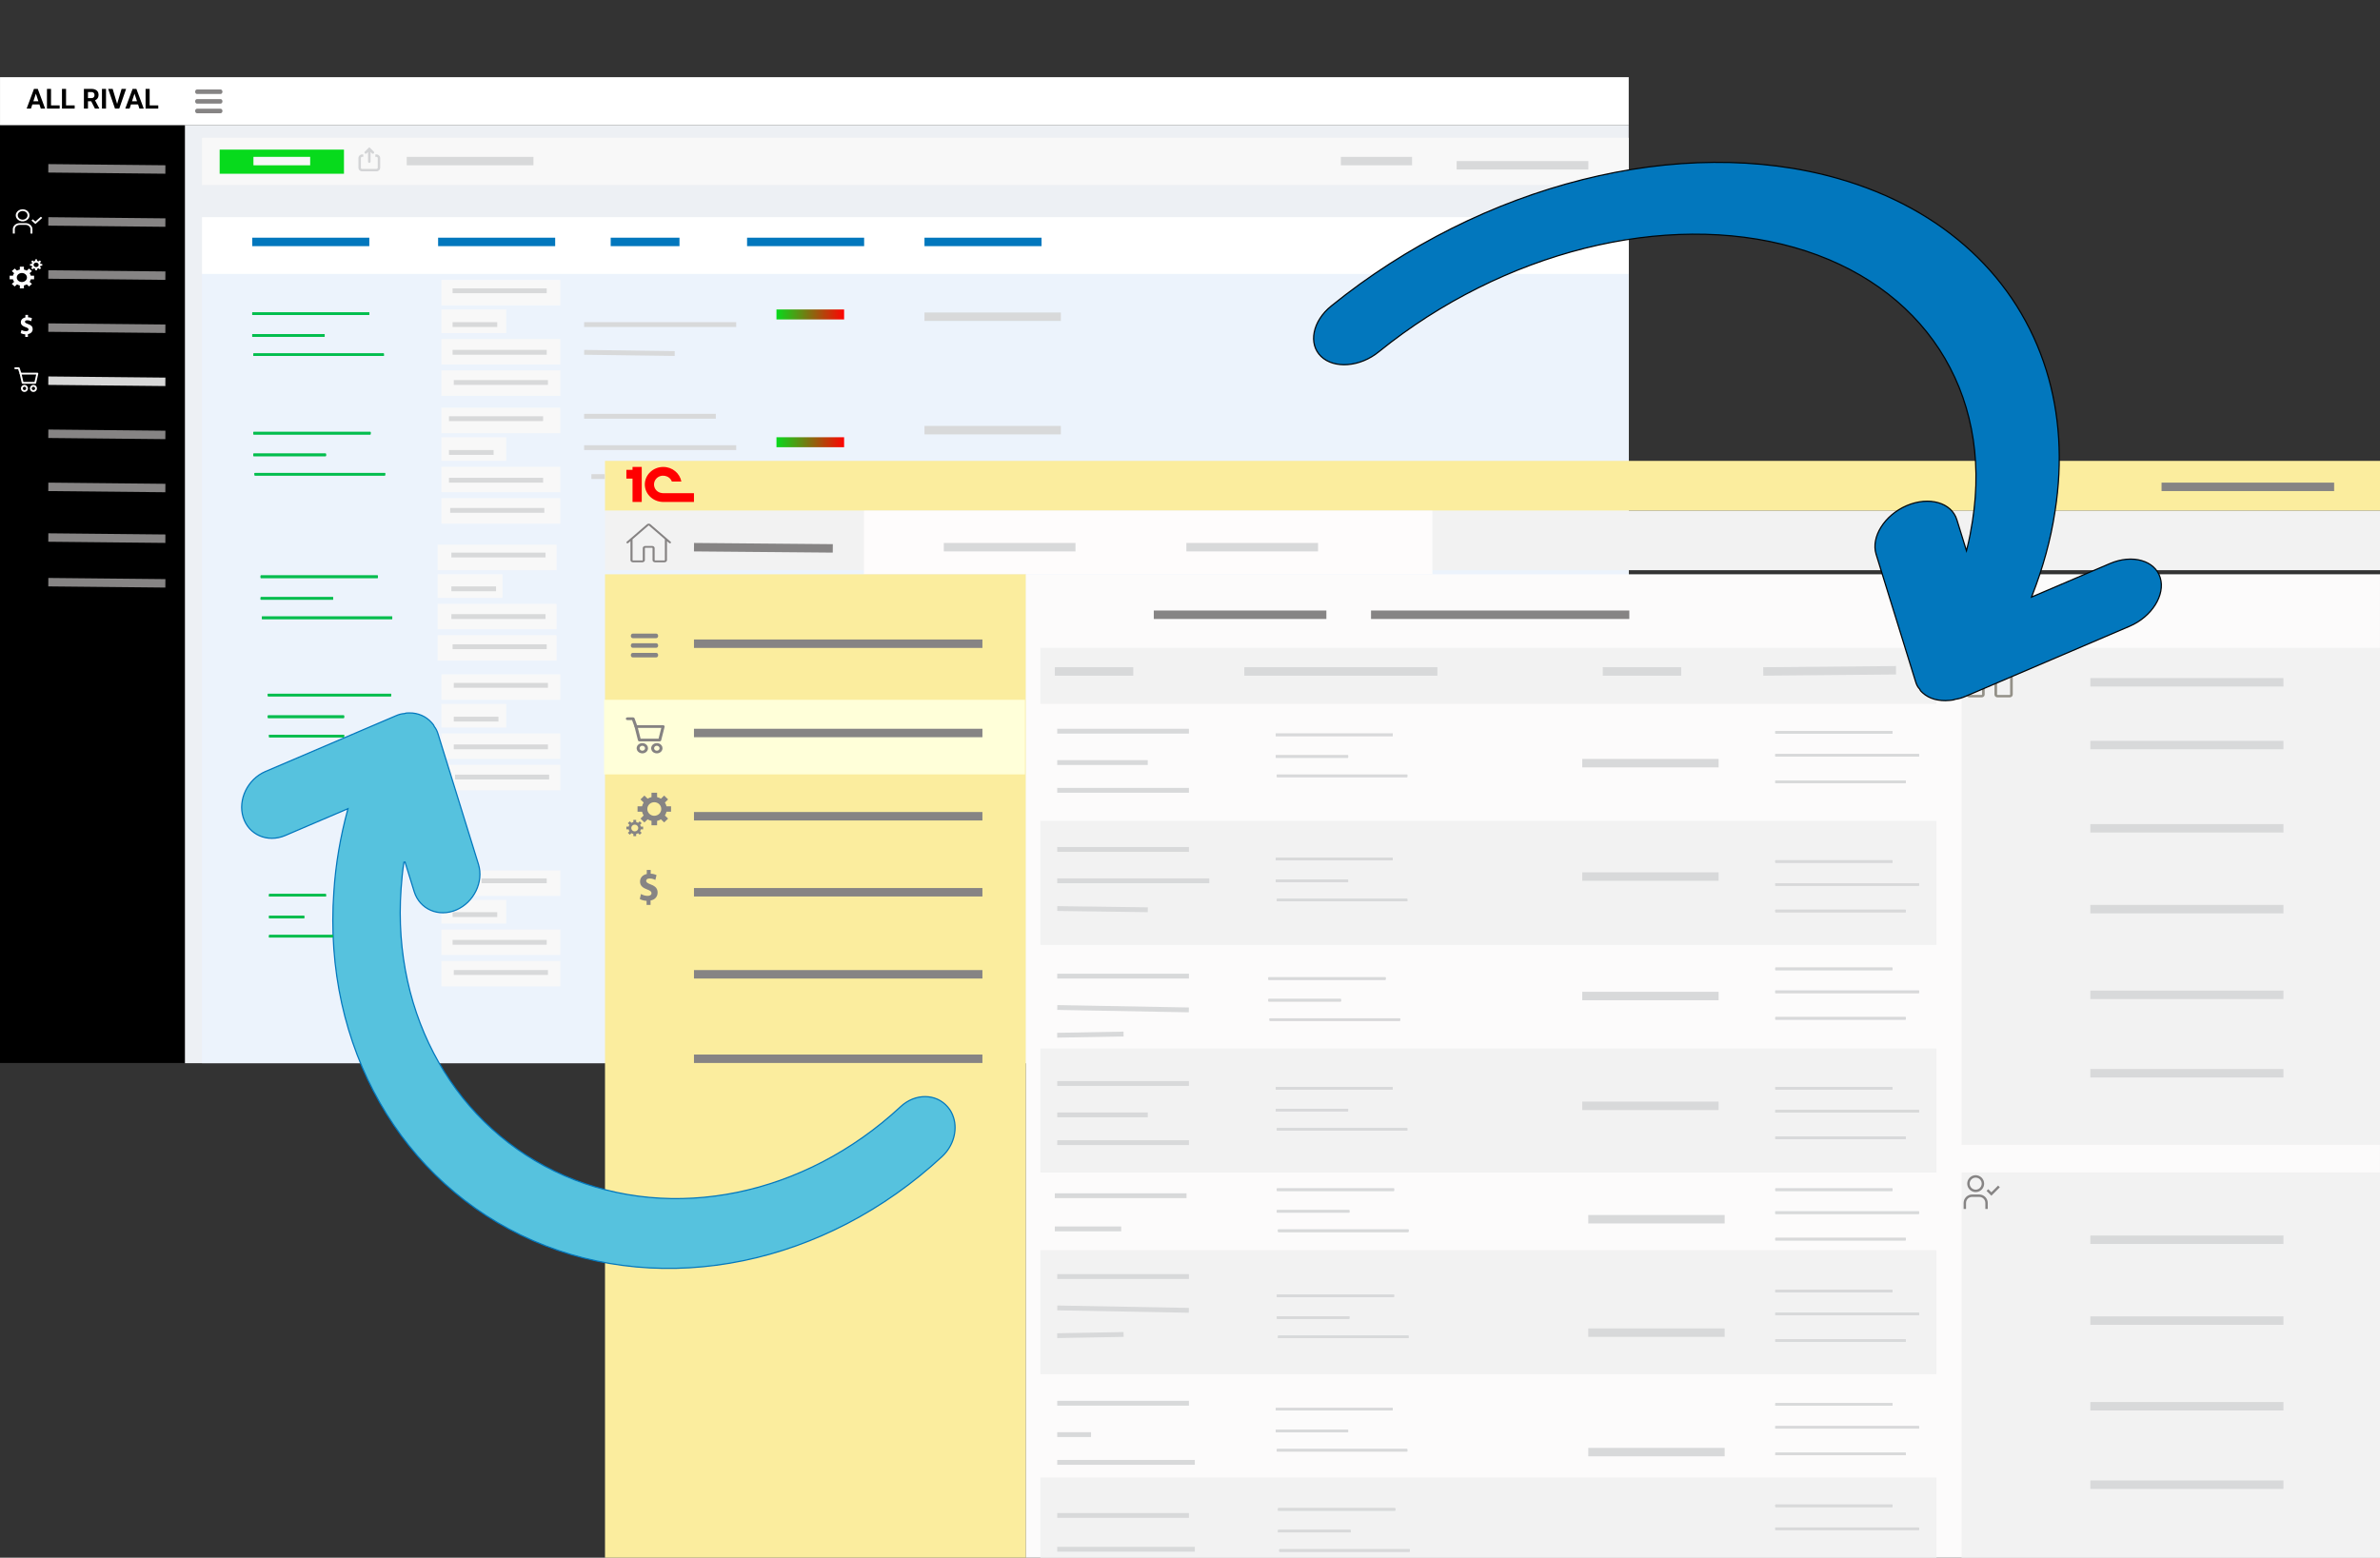 <svg width="1972" height="1291" viewBox="0 0 1972 1291" fill="none" xmlns="http://www.w3.org/2000/svg">
<rect x="0" y="0" width="1972" height="1291" fill="#333333" stroke="none"/>
<rect x="153.29" y="103.758" width="1196.22" height="777.416" fill="#EDF0F4"/>
<rect x="167.368" y="114.165" width="1182.14" height="39.177" fill="#F8F8F8"/>
<rect x="0.018" y="63.968" width="1349.5" height="39.789" fill="white"/>
<rect x="167.368" y="179.97" width="1182.14" height="47.135" fill="white"/>
<rect x="167.368" y="227.104" width="1182.14" height="654.07" fill="#ECF3FC"/>
<rect x="365.741" y="232.001" width="98.534" height="21.119" fill="#F8F8F8"/>
<rect x="365.741" y="306.988" width="98.534" height="21.119" fill="#F8F8F8"/>
<rect x="365.741" y="280.973" width="98.534" height="21.119" fill="#F8F8F8"/>
<rect x="365.741" y="256.487" width="53.698" height="19.588" fill="#F8F8F8"/>
<rect x="362.612" y="451.453" width="98.534" height="21.119" fill="#F8F8F8"/>
<rect x="362.612" y="526.44" width="98.534" height="21.119" fill="#F8F8F8"/>
<rect x="362.612" y="500.424" width="98.534" height="21.119" fill="#F8F8F8"/>
<rect x="362.612" y="475.938" width="53.698" height="19.588" fill="#F8F8F8"/>
<rect x="365.741" y="558.883" width="98.534" height="21.119" fill="#F8F8F8"/>
<rect x="365.741" y="633.871" width="98.534" height="21.119" fill="#F8F8F8"/>
<rect x="365.741" y="607.854" width="98.534" height="21.119" fill="#F8F8F8"/>
<rect x="365.741" y="583.369" width="53.698" height="19.588" fill="#F8F8F8"/>
<rect x="365.741" y="721.406" width="98.534" height="21.119" fill="#F8F8F8"/>
<rect x="365.741" y="796.393" width="98.534" height="21.119" fill="#F8F8F8"/>
<rect x="365.741" y="770.377" width="98.534" height="21.119" fill="#F8F8F8"/>
<rect x="365.741" y="745.892" width="53.698" height="19.588" fill="#F8F8F8"/>
<rect x="365.741" y="337.901" width="98.534" height="21.119" fill="#F8F8F8"/>
<rect x="365.741" y="412.888" width="98.534" height="21.119" fill="#F8F8F8"/>
<rect x="365.741" y="386.872" width="98.534" height="21.119" fill="#F8F8F8"/>
<rect x="365.741" y="362.387" width="53.698" height="19.588" fill="#F8F8F8"/>
<rect x="643.355" y="256.487" width="56.044" height="8.264" fill="url(#paint0_linear_604_548)"/>
<rect x="643.359" y="362.386" width="56.044" height="8.264" fill="url(#paint1_linear_604_548)"/>
<rect x="501.293" y="381.973" width="1470.71" height="41.319" fill="#FBED9E"/>
<rect x="501.293" y="423.292" width="1470.71" height="49.277" fill="#F2F2F2"/>
<rect x="715.825" y="423.292" width="471.033" height="52.644" fill="#FEFCFC"/>
<rect x="501.293" y="475.937" width="348.778" height="815.063" fill="#FBED9E"/>
<rect x="500.509" y="580" width="348.778" height="61.826" fill="#FFFFD9"/>
<rect x="850.067" y="475.937" width="1121.93" height="815.063" fill="#FCFBFB"/>
<rect x="862.062" y="536.845" width="742.392" height="46.523" fill="#F2F2F2"/>
<rect x="1625.31" y="536.845" width="346.693" height="411.969" fill="#F2F2F2"/>
<rect x="1625.31" y="971.77" width="346.693" height="319.23" fill="#F2F2F2"/>
<rect x="862.062" y="868.93" width="742.392" height="102.839" fill="#F2F2F2"/>
<rect x="862.062" y="1224.58" width="742.392" height="66.417" fill="#F2F2F2"/>
<rect x="862.062" y="1036.04" width="742.392" height="102.839" fill="#F2F2F2"/>
<rect x="862.062" y="680.391" width="742.392" height="102.839" fill="#F2F2F2"/>
<rect y="104" width="153" height="777" fill="black"/>
<path d="M1671.68 555.23L1667.4 551.313L1650.34 535.688C1650.1 535.47 1649.81 535.297 1649.5 535.179C1649.19 535.06 1648.86 535 1648.52 535C1648.18 535 1647.85 535.06 1647.53 535.179C1647.22 535.297 1646.94 535.47 1646.7 535.688L1629.62 551.303L1625.32 555.23C1625.13 555.421 1625.02 555.674 1625.03 555.935C1625.03 556.196 1625.15 556.445 1625.35 556.63C1625.55 556.814 1625.82 556.92 1626.11 556.925C1626.39 556.929 1626.67 556.832 1626.88 556.654L1629.29 554.447V575.648C1629.29 576.272 1629.56 576.87 1630.05 577.311C1630.53 577.752 1631.18 578 1631.86 578H1641.89C1642.57 578 1643.23 577.752 1643.71 577.311C1644.19 576.87 1644.46 576.272 1644.46 575.648V562.211C1644.46 562.122 1644.5 562.036 1644.57 561.973C1644.64 561.91 1644.73 561.875 1644.83 561.875H1652.17C1652.27 561.875 1652.36 561.91 1652.43 561.973C1652.5 562.036 1652.54 562.122 1652.54 562.211V575.648C1652.54 576.272 1652.81 576.87 1653.29 577.311C1653.77 577.752 1654.43 578 1655.11 578H1665.15C1665.49 578 1665.82 577.939 1666.13 577.821C1666.44 577.703 1666.73 577.529 1666.97 577.311C1667.2 577.093 1667.39 576.833 1667.52 576.548C1667.65 576.263 1667.72 575.957 1667.72 575.648V554.457L1670.12 556.654C1670.33 556.832 1670.6 556.929 1670.89 556.925C1671.18 556.92 1671.45 556.814 1671.65 556.63C1671.85 556.445 1671.97 556.196 1671.97 555.935C1671.98 555.674 1671.87 555.421 1671.68 555.23ZM1665.52 575.648C1665.52 575.737 1665.48 575.823 1665.41 575.886C1665.34 575.949 1665.25 575.984 1665.15 575.984H1655.11C1655.01 575.984 1654.92 575.949 1654.85 575.886C1654.78 575.823 1654.74 575.737 1654.74 575.648V562.211C1654.74 561.587 1654.47 560.989 1653.99 560.548C1653.51 560.107 1652.85 559.859 1652.17 559.859H1644.83C1644.15 559.859 1643.49 560.107 1643.01 560.548C1642.53 560.989 1642.26 561.587 1642.26 562.211V575.648C1642.26 575.737 1642.22 575.823 1642.15 575.886C1642.08 575.949 1641.99 575.984 1641.89 575.984H1631.86C1631.77 575.984 1631.67 575.949 1631.6 575.886C1631.53 575.823 1631.5 575.737 1631.5 575.648V552.435L1648.24 537.113C1648.31 537.05 1648.4 537.015 1648.5 537.015C1648.6 537.015 1648.69 537.05 1648.76 537.113L1665.51 552.442L1665.52 575.648Z" fill="#949188"/>
<path d="M1702.69 423.967L1702.69 423.972C1699.19 447.319 1692.66 470.771 1683.68 493.774L1683.27 494.85L1684.28 494.418L1748.37 467.026C1757.61 463.08 1766.9 462.45 1774.43 464.594C1781.96 466.737 1787.69 471.64 1789.89 478.74C1792.09 485.839 1790.38 493.92 1785.79 501.244C1781.2 508.567 1773.73 515.099 1764.5 519.046L1628.85 577.018C1625.82 578.311 1623.07 579.188 1620.17 579.546L1620.1 579.554L1620.04 579.581C1618.67 580.168 1617.42 580.288 1615.91 580.434C1615.65 580.459 1615.38 580.485 1615.1 580.514C1606.24 581.334 1598.37 579.076 1593.12 574.271C1592.95 574.112 1592.79 573.962 1592.63 573.817C1591.73 572.98 1591.05 572.346 1590.74 571.346L1590.7 571.234L1590.63 571.154C1589.02 569.536 1588.05 567.637 1587.33 565.304L1554.49 459.354C1552.29 452.255 1553.99 444.174 1558.59 436.851C1563.18 429.527 1570.64 422.995 1579.88 419.048C1589.11 415.102 1598.41 414.472 1605.93 416.615C1613.46 418.759 1619.19 423.662 1621.39 430.762L1628.87 454.865L1629.36 456.446L1629.79 454.77C1631.72 447.322 1633.14 439.495 1634.31 432.091C1651.36 324.344 1593.35 235.47 1486.59 205.072C1379.86 174.68 1245.03 208.59 1142.66 291.376L1142.66 291.379C1134.79 297.858 1125.45 301.475 1116.74 302.158C1108.02 302.842 1099.96 300.588 1094.59 295.391C1089.23 290.207 1087.43 282.92 1088.94 275.341C1090.44 267.752 1095.26 259.844 1103.17 253.496L1103.18 253.495C1228.03 152.484 1392.77 110.862 1522.78 147.879C1611.12 173.034 1672.04 231.137 1695.55 306.981C1706.61 342.659 1709.3 382.222 1702.69 423.967Z" fill="#0277BD" stroke="#000508"/>
<path d="M335.068 591.407L335.152 591.403L335.232 591.368C336.294 590.915 337.273 590.899 338.513 590.88C338.727 590.877 338.949 590.873 339.18 590.867C346.386 590.793 352.995 593.673 357.622 598.893C357.768 599.064 357.909 599.225 358.046 599.381C358.838 600.286 359.457 600.991 359.781 602.038L359.809 602.128L359.867 602.199C361.299 603.951 362.214 605.933 362.955 608.323L396.422 716.286C400.937 730.849 392.685 747.909 378.036 754.17C363.386 760.43 347.726 753.589 343.211 739.026L335.598 714.465L334.662 714.615C333.522 721.849 332.822 729.501 332.31 736.757C324.784 842.274 377.902 935.348 467.719 974.447C557.532 1013.54 666.647 991.102 746.04 917.365L746.044 917.361C758.164 905.866 775.736 906.183 785.241 917.428L785.247 917.435C787.555 920.039 789.07 922.984 790.141 926.438C793.34 936.76 790.094 949.566 780.758 958.369C684.048 1048.23 550.904 1075.82 441.591 1028.24C332.281 980.653 267.401 867.092 276.637 738.95L276.637 738.946C278.105 716.044 282.069 693.294 288.072 671.197L288.332 670.24L287.461 670.612L236.308 692.473C221.658 698.733 205.998 691.893 201.484 677.33C196.97 662.767 205.221 645.707 219.871 639.446L328.131 593.18C330.533 592.154 332.724 591.519 335.068 591.407Z" fill="#56C2DE" stroke="#0277BD"/>
<path d="M29.2 318.046H18.783C18.61 318.047 18.442 317.988 18.307 317.88C18.172 317.773 18.077 317.622 18.039 317.454L16.285 309.812C16.259 309.701 16.259 309.585 16.285 309.473C16.31 309.361 16.36 309.257 16.431 309.167C16.503 309.078 16.593 309.005 16.697 308.955C16.8 308.906 16.913 308.88 17.027 308.88H30.955C31.07 308.88 31.183 308.905 31.286 308.955C31.39 309.005 31.481 309.077 31.552 309.167C31.624 309.256 31.674 309.361 31.7 309.473C31.725 309.584 31.725 309.7 31.699 309.812L29.942 317.454C29.904 317.622 29.809 317.772 29.675 317.88C29.54 317.988 29.372 318.046 29.2 318.046ZM19.389 316.523H28.593L29.998 310.405H17.984L19.389 316.523Z" fill="#FFFEFE"/>
<path d="M20.273 324.851C19.696 324.851 19.132 324.68 18.652 324.359C18.172 324.038 17.798 323.582 17.577 323.049C17.356 322.516 17.298 321.929 17.411 321.363C17.523 320.796 17.801 320.276 18.209 319.868C18.618 319.46 19.138 319.182 19.704 319.069C20.27 318.957 20.857 319.014 21.39 319.235C21.924 319.456 22.38 319.83 22.7 320.31C23.021 320.79 23.192 321.355 23.192 321.932C23.192 322.706 22.884 323.448 22.337 323.995C21.789 324.542 21.047 324.85 20.273 324.851ZM20.273 320.537C19.997 320.537 19.728 320.619 19.498 320.772C19.269 320.926 19.09 321.144 18.984 321.399C18.878 321.654 18.851 321.934 18.905 322.205C18.959 322.476 19.092 322.724 19.287 322.92C19.482 323.115 19.731 323.248 20.002 323.301C20.272 323.355 20.553 323.327 20.808 323.222C21.063 323.116 21.281 322.937 21.434 322.708C21.587 322.478 21.669 322.208 21.669 321.932C21.669 321.562 21.521 321.208 21.26 320.946C20.998 320.684 20.643 320.537 20.273 320.537Z" fill="#FFFEFE"/>
<path d="M27.708 324.851C27.131 324.851 26.566 324.68 26.086 324.359C25.606 324.038 25.232 323.582 25.011 323.049C24.79 322.516 24.733 321.929 24.845 321.363C24.958 320.796 25.236 320.276 25.644 319.868C26.052 319.46 26.572 319.182 27.139 319.069C27.705 318.957 28.292 319.014 28.825 319.235C29.358 319.456 29.814 319.83 30.135 320.31C30.456 320.79 30.627 321.355 30.627 321.932C30.626 322.706 30.318 323.448 29.771 323.995C29.224 324.542 28.482 324.85 27.708 324.851ZM27.708 320.537C27.432 320.537 27.162 320.619 26.933 320.772C26.703 320.926 26.524 321.144 26.419 321.399C26.313 321.654 26.285 321.934 26.339 322.205C26.393 322.476 26.526 322.724 26.721 322.92C26.917 323.115 27.165 323.248 27.436 323.301C27.707 323.355 27.987 323.327 28.242 323.222C28.497 323.116 28.715 322.937 28.869 322.708C29.022 322.478 29.104 322.208 29.103 321.932C29.103 321.562 28.956 321.208 28.694 320.946C28.433 320.684 28.078 320.537 27.708 320.537Z" fill="#FFFEFE"/>
<path d="M17.027 310.403C16.867 310.403 16.711 310.353 16.582 310.259C16.452 310.166 16.355 310.034 16.305 309.882L14.999 305.96H12.59C12.388 305.96 12.194 305.88 12.051 305.737C11.908 305.594 11.828 305.401 11.828 305.199C11.828 304.997 11.908 304.803 12.051 304.66C12.194 304.517 12.388 304.437 12.59 304.437H15.55C15.71 304.437 15.866 304.487 15.996 304.581C16.125 304.674 16.223 304.806 16.273 304.958L17.752 309.401C17.79 309.515 17.801 309.637 17.783 309.757C17.764 309.876 17.718 309.989 17.648 310.087C17.577 310.185 17.484 310.265 17.377 310.32C17.269 310.375 17.15 310.403 17.03 310.403H17.027Z" fill="#FFFEFE"/>
<line x1="876" y1="898" x2="985.115" y2="898" stroke="#D8D9DA" stroke-width="4"/>
<line x1="876" y1="947" x2="985.115" y2="947" stroke="#D8D9DA" stroke-width="4"/>
<line x1="876" y1="924" x2="951" y2="924" stroke="#D8D9DA" stroke-width="4"/>
<line x1="223" y1="742" x2="270" y2="742" stroke="#02BD4D" stroke-width="2"/>
<line x1="223" y1="742" x2="270" y2="742" stroke="#02BD4D" stroke-width="2"/>
<line x1="223" y1="742" x2="270" y2="742" stroke="#02BD4D" stroke-width="2"/>
<line x1="223" y1="776" x2="276" y2="776" stroke="#02BD4D" stroke-width="2"/>
<line x1="223" y1="776" x2="276" y2="776" stroke="#02BD4D" stroke-width="2"/>
<line x1="223" y1="776" x2="276" y2="776" stroke="#02BD4D" stroke-width="2"/>
<line x1="223" y1="760" x2="252" y2="760" stroke="#02BD4D" stroke-width="2"/>
<line x1="223" y1="760" x2="252" y2="760" stroke="#02BD4D" stroke-width="2"/>
<line x1="223" y1="760" x2="252" y2="760" stroke="#02BD4D" stroke-width="2"/>
<path d="M30.108 76.444L25.661 89.999H22.079L28.154 73.648H30.434L30.108 76.444ZM33.803 89.999L29.345 76.444L28.985 73.648H31.288L37.397 89.999H33.803ZM33.601 83.913V86.552H24.965V83.913H33.601ZM49.425 87.372V89.999H41.193V87.372H49.425ZM42.282 73.648V89.999H38.913V73.648H42.282ZM61.868 87.372V89.999H53.636V87.372H61.868ZM54.726 73.648V89.999H51.356V73.648H54.726ZM69.527 73.648H75.626C76.876 73.648 77.95 73.835 78.849 74.21C79.755 74.584 80.451 75.138 80.938 75.872C81.424 76.605 81.668 77.507 81.668 78.578C81.668 79.454 81.518 80.207 81.218 80.835C80.926 81.457 80.511 81.977 79.972 82.397C79.44 82.808 78.815 83.138 78.096 83.385L77.029 83.946H71.728L71.706 81.318H75.648C76.239 81.318 76.73 81.213 77.119 81.004C77.508 80.794 77.8 80.502 77.995 80.128C78.197 79.754 78.298 79.319 78.298 78.825C78.298 78.301 78.201 77.848 78.006 77.466C77.812 77.085 77.516 76.793 77.119 76.59C76.722 76.388 76.224 76.287 75.626 76.287H72.897V89.999H69.527V73.648ZM78.669 89.999L74.94 82.711L78.501 82.689L82.274 89.842V89.999H78.669ZM87.844 73.648V89.999H84.486V73.648H87.844ZM96.896 86.585L100.748 73.648H104.499L98.805 89.999H96.335L96.896 86.585ZM93.347 73.648L97.188 86.585L97.772 89.999H95.279L89.619 73.648H93.347ZM111.821 76.444L107.374 89.999H103.792L109.867 73.648H112.147L111.821 76.444ZM115.516 89.999L111.058 76.444L110.698 73.648H113L119.11 89.999H115.516ZM115.314 83.913V86.552H106.678V83.913H115.314ZM131.138 87.372V89.999H122.906V87.372H131.138ZM123.995 73.648V89.999H120.626V73.648H123.995Z" fill="black"/>
<path d="M531.727 387V416H524.091V396.666H519V389.416H524.091V387H531.727ZM556.673 399.083H564.564C563.291 392.316 557.182 387 549.545 387C541.145 387 534.273 393.525 534.273 401.5C534.273 409.313 540.87 415.742 549.036 416H575V408.75H549.545C542.297 408.595 539.885 401.022 543.741 396.741C547.556 392.535 554.769 393.868 556.693 399.135" fill="#FF0000"/>
<rect x="182" y="124" width="103" height="20" fill="#07DA1C"/>
<g clip-path="url(#clip0_604_548)">
<path d="M555.745 449.055L552.375 446.14L538.945 434.512C538.757 434.35 538.534 434.221 538.289 434.133C538.043 434.045 537.78 434 537.514 434C537.249 434 536.985 434.045 536.74 434.133C536.494 434.221 536.271 434.35 536.083 434.512L522.633 446.132L519.254 449.055C519.101 449.197 519.018 449.385 519.022 449.579C519.026 449.773 519.117 449.959 519.275 450.096C519.434 450.234 519.649 450.312 519.873 450.316C520.098 450.319 520.315 450.247 520.48 450.115L522.379 448.472V464.25C522.379 464.714 522.592 465.159 522.972 465.487C523.351 465.815 523.866 466 524.402 466H532.297C532.833 466 533.348 465.815 533.728 465.487C534.107 465.159 534.32 464.714 534.32 464.25V454.25C534.32 454.183 534.351 454.12 534.405 454.073C534.459 454.026 534.533 454 534.609 454H540.39C540.467 454 540.541 454.026 540.595 454.073C540.649 454.12 540.68 454.183 540.68 454.25V464.25C540.68 464.714 540.893 465.159 541.272 465.487C541.652 465.815 542.166 466 542.703 466H550.606C550.872 466 551.135 465.954 551.38 465.866C551.626 465.778 551.849 465.65 552.037 465.487C552.225 465.325 552.374 465.132 552.475 464.919C552.577 464.707 552.629 464.479 552.629 464.25V448.48L554.52 450.115C554.684 450.247 554.902 450.319 555.126 450.316C555.351 450.312 555.565 450.234 555.724 450.096C555.883 449.959 555.974 449.773 555.978 449.579C555.982 449.385 555.899 449.197 555.745 449.055ZM550.895 464.25C550.895 464.316 550.865 464.38 550.81 464.426C550.756 464.473 550.683 464.5 550.606 464.5H542.703C542.626 464.5 542.553 464.473 542.499 464.426C542.444 464.38 542.414 464.316 542.414 464.25V454.25C542.414 453.786 542.201 453.34 541.821 453.012C541.442 452.684 540.927 452.5 540.39 452.5H534.609C534.073 452.5 533.558 452.684 533.178 453.012C532.799 453.34 532.586 453.786 532.586 454.25V464.25C532.586 464.316 532.555 464.38 532.501 464.426C532.447 464.473 532.373 464.5 532.297 464.5H524.402C524.326 464.5 524.252 464.473 524.198 464.426C524.144 464.38 524.113 464.316 524.113 464.25V446.975L537.295 435.572C537.349 435.526 537.422 435.499 537.498 435.499C537.575 435.499 537.648 435.526 537.702 435.572L550.892 446.98L550.895 464.25Z" fill="#858282"/>
</g>
<line x1="575.03" y1="453.5" x2="690.03" y2="454.5" stroke="#868484" stroke-width="7"/>
<line x1="575" y1="607.5" x2="814" y2="607.5" stroke="#868484" stroke-width="7"/>
<line x1="209" y1="200.5" x2="306" y2="200.5" stroke="#0277BD" stroke-width="7"/>
<line x1="209" y1="260" x2="306" y2="260" stroke="#02BD4D" stroke-width="2"/>
<line x1="209" y1="260" x2="306" y2="260" stroke="#02BD4D" stroke-width="2"/>
<line x1="209" y1="260" x2="306" y2="260" stroke="#02BD4D" stroke-width="2"/>
<line x1="210" y1="294" x2="318" y2="294" stroke="#02BD4D" stroke-width="2"/>
<line x1="210" y1="294" x2="318" y2="294" stroke="#02BD4D" stroke-width="2"/>
<line x1="210" y1="294" x2="318" y2="294" stroke="#02BD4D" stroke-width="2"/>
<line x1="209" y1="278" x2="269" y2="278" stroke="#02BD4D" stroke-width="2"/>
<line x1="209" y1="278" x2="269" y2="278" stroke="#02BD4D" stroke-width="2"/>
<line x1="209" y1="278" x2="269" y2="278" stroke="#02BD4D" stroke-width="2"/>
<line x1="210" y1="359" x2="307" y2="359" stroke="#02BD4D" stroke-width="2"/>
<line x1="210" y1="359" x2="307" y2="359" stroke="#02BD4D" stroke-width="2"/>
<line x1="210" y1="359" x2="307" y2="359" stroke="#02BD4D" stroke-width="2"/>
<line x1="211" y1="393" x2="319" y2="393" stroke="#02BD4D" stroke-width="2"/>
<line x1="211" y1="393" x2="319" y2="393" stroke="#02BD4D" stroke-width="2"/>
<line x1="211" y1="393" x2="319" y2="393" stroke="#02BD4D" stroke-width="2"/>
<line x1="210" y1="377" x2="270" y2="377" stroke="#02BD4D" stroke-width="2"/>
<line x1="210" y1="377" x2="270" y2="377" stroke="#02BD4D" stroke-width="2"/>
<line x1="210" y1="377" x2="270" y2="377" stroke="#02BD4D" stroke-width="2"/>
<line x1="216" y1="478" x2="313" y2="478" stroke="#02BD4D" stroke-width="2"/>
<line x1="216" y1="478" x2="313" y2="478" stroke="#02BD4D" stroke-width="2"/>
<line x1="216" y1="478" x2="313" y2="478" stroke="#02BD4D" stroke-width="2"/>
<line x1="217" y1="512" x2="325" y2="512" stroke="#02BD4D" stroke-width="2"/>
<line x1="217" y1="512" x2="325" y2="512" stroke="#02BD4D" stroke-width="2"/>
<line x1="217" y1="512" x2="325" y2="512" stroke="#02BD4D" stroke-width="2"/>
<line x1="216" y1="496" x2="276" y2="496" stroke="#02BD4D" stroke-width="2"/>
<line x1="216" y1="496" x2="276" y2="496" stroke="#02BD4D" stroke-width="2"/>
<line x1="216" y1="496" x2="276" y2="496" stroke="#02BD4D" stroke-width="2"/>
<line x1="1057" y1="609" x2="1154" y2="609" stroke="#D8D9DA" stroke-width="2"/>
<line x1="1057" y1="609" x2="1154" y2="609" stroke="#D8D9DA" stroke-width="2"/>
<line x1="1057" y1="609" x2="1154" y2="609" stroke="#D8D9DA" stroke-width="2"/>
<line x1="1058" y1="643" x2="1166" y2="643" stroke="#D8D9DA" stroke-width="2"/>
<line x1="1058" y1="643" x2="1166" y2="643" stroke="#D8D9DA" stroke-width="2"/>
<line x1="1058" y1="643" x2="1166" y2="643" stroke="#D8D9DA" stroke-width="2"/>
<line x1="1057" y1="627" x2="1117" y2="627" stroke="#D8D9DA" stroke-width="2"/>
<line x1="1057" y1="627" x2="1117" y2="627" stroke="#D8D9DA" stroke-width="2"/>
<line x1="1057" y1="627" x2="1117" y2="627" stroke="#D8D9DA" stroke-width="2"/>
<line x1="1471" y1="607" x2="1568" y2="607" stroke="#D8D9DA" stroke-width="2"/>
<line x1="1471" y1="607" x2="1568" y2="607" stroke="#D8D9DA" stroke-width="2"/>
<line x1="1471" y1="607" x2="1568" y2="607" stroke="#D8D9DA" stroke-width="2"/>
<line x1="1471" y1="648" x2="1579" y2="648" stroke="#D8D9DA" stroke-width="2"/>
<line x1="1471" y1="648" x2="1579" y2="648" stroke="#D8D9DA" stroke-width="2"/>
<line x1="1471" y1="648" x2="1579" y2="648" stroke="#D8D9DA" stroke-width="2"/>
<line x1="1470.99" y1="626.008" x2="1590.01" y2="626.008" stroke="#D8D9DA" stroke-width="2"/>
<line x1="1470.99" y1="626.008" x2="1590.01" y2="626.008" stroke="#D8D9DA" stroke-width="2"/>
<line x1="1470.99" y1="626.008" x2="1590.01" y2="626.008" stroke="#D8D9DA" stroke-width="2"/>
<line x1="1471.01" y1="986" x2="1568.01" y2="986" stroke="#D8D9DA" stroke-width="2"/>
<line x1="1471.01" y1="986" x2="1568.01" y2="986" stroke="#D8D9DA" stroke-width="2"/>
<line x1="1471.01" y1="986" x2="1568.01" y2="986" stroke="#D8D9DA" stroke-width="2"/>
<line x1="1471.01" y1="1027" x2="1579.01" y2="1027" stroke="#D8D9DA" stroke-width="2"/>
<line x1="1471.01" y1="1027" x2="1579.01" y2="1027" stroke="#D8D9DA" stroke-width="2"/>
<line x1="1471.01" y1="1027" x2="1579.01" y2="1027" stroke="#D8D9DA" stroke-width="2"/>
<line x1="1471" y1="1005.01" x2="1590.02" y2="1005.01" stroke="#D8D9DA" stroke-width="2"/>
<line x1="1471" y1="1005.01" x2="1590.02" y2="1005.01" stroke="#D8D9DA" stroke-width="2"/>
<line x1="1471" y1="1005.01" x2="1590.02" y2="1005.01" stroke="#D8D9DA" stroke-width="2"/>
<line x1="1471.01" y1="1070" x2="1568.01" y2="1070" stroke="#D8D9DA" stroke-width="2"/>
<line x1="1471.01" y1="1070" x2="1568.01" y2="1070" stroke="#D8D9DA" stroke-width="2"/>
<line x1="1471.01" y1="1070" x2="1568.01" y2="1070" stroke="#D8D9DA" stroke-width="2"/>
<line x1="1471.01" y1="1111" x2="1579.01" y2="1111" stroke="#D8D9DA" stroke-width="2"/>
<line x1="1471.01" y1="1111" x2="1579.01" y2="1111" stroke="#D8D9DA" stroke-width="2"/>
<line x1="1471.01" y1="1111" x2="1579.01" y2="1111" stroke="#D8D9DA" stroke-width="2"/>
<line x1="1471" y1="1089.01" x2="1590.02" y2="1089.01" stroke="#D8D9DA" stroke-width="2"/>
<line x1="1471" y1="1089.01" x2="1590.02" y2="1089.01" stroke="#D8D9DA" stroke-width="2"/>
<line x1="1471" y1="1089.01" x2="1590.02" y2="1089.01" stroke="#D8D9DA" stroke-width="2"/>
<line x1="1471.01" y1="1164" x2="1568.01" y2="1164" stroke="#D8D9DA" stroke-width="2"/>
<line x1="1471.01" y1="1164" x2="1568.01" y2="1164" stroke="#D8D9DA" stroke-width="2"/>
<line x1="1471.01" y1="1164" x2="1568.01" y2="1164" stroke="#D8D9DA" stroke-width="2"/>
<line x1="1471.01" y1="1205" x2="1579.01" y2="1205" stroke="#D8D9DA" stroke-width="2"/>
<line x1="1471.01" y1="1205" x2="1579.01" y2="1205" stroke="#D8D9DA" stroke-width="2"/>
<line x1="1471.01" y1="1205" x2="1579.01" y2="1205" stroke="#D8D9DA" stroke-width="2"/>
<line x1="1471" y1="1183.01" x2="1590.02" y2="1183.01" stroke="#D8D9DA" stroke-width="2"/>
<line x1="1471" y1="1183.01" x2="1590.02" y2="1183.01" stroke="#D8D9DA" stroke-width="2"/>
<line x1="1471" y1="1183.01" x2="1590.02" y2="1183.01" stroke="#D8D9DA" stroke-width="2"/>
<line x1="1471.01" y1="1248" x2="1568.01" y2="1248" stroke="#D8D9DA" stroke-width="2"/>
<line x1="1471.01" y1="1248" x2="1568.01" y2="1248" stroke="#D8D9DA" stroke-width="2"/>
<line x1="1471.01" y1="1248" x2="1568.01" y2="1248" stroke="#D8D9DA" stroke-width="2"/>
<line x1="1471" y1="1267.01" x2="1590.02" y2="1267.01" stroke="#D8D9DA" stroke-width="2"/>
<line x1="1471" y1="1267.01" x2="1590.02" y2="1267.01" stroke="#D8D9DA" stroke-width="2"/>
<line x1="1471" y1="1267.01" x2="1590.02" y2="1267.01" stroke="#D8D9DA" stroke-width="2"/>
<line x1="1471.01" y1="902" x2="1568.01" y2="902" stroke="#D8D9DA" stroke-width="2"/>
<line x1="1471.01" y1="902" x2="1568.01" y2="902" stroke="#D8D9DA" stroke-width="2"/>
<line x1="1471.01" y1="902" x2="1568.01" y2="902" stroke="#D8D9DA" stroke-width="2"/>
<line x1="1471.01" y1="943" x2="1579.01" y2="943" stroke="#D8D9DA" stroke-width="2"/>
<line x1="1471.01" y1="943" x2="1579.01" y2="943" stroke="#D8D9DA" stroke-width="2"/>
<line x1="1471.01" y1="943" x2="1579.01" y2="943" stroke="#D8D9DA" stroke-width="2"/>
<line x1="1471" y1="921.008" x2="1590.02" y2="921.008" stroke="#D8D9DA" stroke-width="2"/>
<line x1="1471" y1="921.008" x2="1590.02" y2="921.008" stroke="#D8D9DA" stroke-width="2"/>
<line x1="1471" y1="921.008" x2="1590.02" y2="921.008" stroke="#D8D9DA" stroke-width="2"/>
<line x1="1471.01" y1="803" x2="1568.01" y2="803" stroke="#D8D9DA" stroke-width="2"/>
<line x1="1471.01" y1="803" x2="1568.01" y2="803" stroke="#D8D9DA" stroke-width="2"/>
<line x1="1471.01" y1="803" x2="1568.01" y2="803" stroke="#D8D9DA" stroke-width="2"/>
<line x1="1471.01" y1="844" x2="1579.01" y2="844" stroke="#D8D9DA" stroke-width="2"/>
<line x1="1471.01" y1="844" x2="1579.01" y2="844" stroke="#D8D9DA" stroke-width="2"/>
<line x1="1471.01" y1="844" x2="1579.01" y2="844" stroke="#D8D9DA" stroke-width="2"/>
<line x1="1471" y1="822.008" x2="1590.02" y2="822.008" stroke="#D8D9DA" stroke-width="2"/>
<line x1="1471" y1="822.008" x2="1590.02" y2="822.008" stroke="#D8D9DA" stroke-width="2"/>
<line x1="1471" y1="822.008" x2="1590.02" y2="822.008" stroke="#D8D9DA" stroke-width="2"/>
<line x1="1471.01" y1="714" x2="1568.01" y2="714" stroke="#D8D9DA" stroke-width="2"/>
<line x1="1471.01" y1="714" x2="1568.01" y2="714" stroke="#D8D9DA" stroke-width="2"/>
<line x1="1471.01" y1="714" x2="1568.01" y2="714" stroke="#D8D9DA" stroke-width="2"/>
<line x1="1471.01" y1="755" x2="1579.01" y2="755" stroke="#D8D9DA" stroke-width="2"/>
<line x1="1471.01" y1="755" x2="1579.01" y2="755" stroke="#D8D9DA" stroke-width="2"/>
<line x1="1471.01" y1="755" x2="1579.01" y2="755" stroke="#D8D9DA" stroke-width="2"/>
<line x1="1471" y1="733.008" x2="1590.02" y2="733.008" stroke="#D8D9DA" stroke-width="2"/>
<line x1="1471" y1="733.008" x2="1590.02" y2="733.008" stroke="#D8D9DA" stroke-width="2"/>
<line x1="1471" y1="733.008" x2="1590.02" y2="733.008" stroke="#D8D9DA" stroke-width="2"/>
<line x1="1059" y1="1251" x2="1156" y2="1251" stroke="#D8D9DA" stroke-width="2"/>
<line x1="1059" y1="1251" x2="1156" y2="1251" stroke="#D8D9DA" stroke-width="2"/>
<line x1="1059" y1="1251" x2="1156" y2="1251" stroke="#D8D9DA" stroke-width="2"/>
<line x1="1060" y1="1285" x2="1168" y2="1285" stroke="#D8D9DA" stroke-width="2"/>
<line x1="1060" y1="1285" x2="1168" y2="1285" stroke="#D8D9DA" stroke-width="2"/>
<line x1="1060" y1="1285" x2="1168" y2="1285" stroke="#D8D9DA" stroke-width="2"/>
<line x1="1059" y1="1269" x2="1119" y2="1269" stroke="#D8D9DA" stroke-width="2"/>
<line x1="1059" y1="1269" x2="1119" y2="1269" stroke="#D8D9DA" stroke-width="2"/>
<line x1="1059" y1="1269" x2="1119" y2="1269" stroke="#D8D9DA" stroke-width="2"/>
<line x1="1057" y1="1168" x2="1154" y2="1168" stroke="#D8D9DA" stroke-width="2"/>
<line x1="1057" y1="1168" x2="1154" y2="1168" stroke="#D8D9DA" stroke-width="2"/>
<line x1="1057" y1="1168" x2="1154" y2="1168" stroke="#D8D9DA" stroke-width="2"/>
<line x1="1058" y1="1202" x2="1166" y2="1202" stroke="#D8D9DA" stroke-width="2"/>
<line x1="1058" y1="1202" x2="1166" y2="1202" stroke="#D8D9DA" stroke-width="2"/>
<line x1="1058" y1="1202" x2="1166" y2="1202" stroke="#D8D9DA" stroke-width="2"/>
<line x1="1057" y1="1186" x2="1117" y2="1186" stroke="#D8D9DA" stroke-width="2"/>
<line x1="1057" y1="1186" x2="1117" y2="1186" stroke="#D8D9DA" stroke-width="2"/>
<line x1="1057" y1="1186" x2="1117" y2="1186" stroke="#D8D9DA" stroke-width="2"/>
<line x1="1058" y1="1074" x2="1155" y2="1074" stroke="#D8D9DA" stroke-width="2"/>
<line x1="1058" y1="1074" x2="1155" y2="1074" stroke="#D8D9DA" stroke-width="2"/>
<line x1="1058" y1="1074" x2="1155" y2="1074" stroke="#D8D9DA" stroke-width="2"/>
<line x1="1059" y1="1108" x2="1167" y2="1108" stroke="#D8D9DA" stroke-width="2"/>
<line x1="1059" y1="1108" x2="1167" y2="1108" stroke="#D8D9DA" stroke-width="2"/>
<line x1="1059" y1="1108" x2="1167" y2="1108" stroke="#D8D9DA" stroke-width="2"/>
<line x1="1058" y1="1092" x2="1118" y2="1092" stroke="#D8D9DA" stroke-width="2"/>
<line x1="1058" y1="1092" x2="1118" y2="1092" stroke="#D8D9DA" stroke-width="2"/>
<line x1="1058" y1="1092" x2="1118" y2="1092" stroke="#D8D9DA" stroke-width="2"/>
<line x1="1058" y1="986" x2="1155" y2="986" stroke="#D8D9DA" stroke-width="2"/>
<line x1="1058" y1="986" x2="1155" y2="986" stroke="#D8D9DA" stroke-width="2"/>
<line x1="1058" y1="986" x2="1155" y2="986" stroke="#D8D9DA" stroke-width="2"/>
<line x1="1059" y1="1020" x2="1167" y2="1020" stroke="#D8D9DA" stroke-width="2"/>
<line x1="1059" y1="1020" x2="1167" y2="1020" stroke="#D8D9DA" stroke-width="2"/>
<line x1="1059" y1="1020" x2="1167" y2="1020" stroke="#D8D9DA" stroke-width="2"/>
<line x1="1058" y1="1004" x2="1118" y2="1004" stroke="#D8D9DA" stroke-width="2"/>
<line x1="1058" y1="1004" x2="1118" y2="1004" stroke="#D8D9DA" stroke-width="2"/>
<line x1="1058" y1="1004" x2="1118" y2="1004" stroke="#D8D9DA" stroke-width="2"/>
<line x1="1057" y1="902" x2="1154" y2="902" stroke="#D8D9DA" stroke-width="2"/>
<line x1="1057" y1="902" x2="1154" y2="902" stroke="#D8D9DA" stroke-width="2"/>
<line x1="1057" y1="902" x2="1154" y2="902" stroke="#D8D9DA" stroke-width="2"/>
<line x1="1058" y1="936" x2="1166" y2="936" stroke="#D8D9DA" stroke-width="2"/>
<line x1="1058" y1="936" x2="1166" y2="936" stroke="#D8D9DA" stroke-width="2"/>
<line x1="1058" y1="936" x2="1166" y2="936" stroke="#D8D9DA" stroke-width="2"/>
<line x1="1057" y1="920" x2="1117" y2="920" stroke="#D8D9DA" stroke-width="2"/>
<line x1="1057" y1="920" x2="1117" y2="920" stroke="#D8D9DA" stroke-width="2"/>
<line x1="1057" y1="920" x2="1117" y2="920" stroke="#D8D9DA" stroke-width="2"/>
<line x1="1051" y1="811" x2="1148" y2="811" stroke="#D8D9DA" stroke-width="2"/>
<line x1="1051" y1="811" x2="1148" y2="811" stroke="#D8D9DA" stroke-width="2"/>
<line x1="1051" y1="811" x2="1148" y2="811" stroke="#D8D9DA" stroke-width="2"/>
<line x1="1052" y1="845" x2="1160" y2="845" stroke="#D8D9DA" stroke-width="2"/>
<line x1="1052" y1="845" x2="1160" y2="845" stroke="#D8D9DA" stroke-width="2"/>
<line x1="1052" y1="845" x2="1160" y2="845" stroke="#D8D9DA" stroke-width="2"/>
<line x1="1051" y1="829" x2="1111" y2="829" stroke="#D8D9DA" stroke-width="2"/>
<line x1="1051" y1="829" x2="1111" y2="829" stroke="#D8D9DA" stroke-width="2"/>
<line x1="1051" y1="829" x2="1111" y2="829" stroke="#D8D9DA" stroke-width="2"/>
<line x1="1057" y1="712" x2="1154" y2="712" stroke="#D8D9DA" stroke-width="2"/>
<line x1="1057" y1="712" x2="1154" y2="712" stroke="#D8D9DA" stroke-width="2"/>
<line x1="1057" y1="712" x2="1154" y2="712" stroke="#D8D9DA" stroke-width="2"/>
<line x1="1058" y1="746" x2="1166" y2="746" stroke="#D8D9DA" stroke-width="2"/>
<line x1="1058" y1="746" x2="1166" y2="746" stroke="#D8D9DA" stroke-width="2"/>
<line x1="1058" y1="746" x2="1166" y2="746" stroke="#D8D9DA" stroke-width="2"/>
<line x1="1057" y1="730" x2="1117" y2="730" stroke="#D8D9DA" stroke-width="2"/>
<line x1="1057" y1="730" x2="1117" y2="730" stroke="#D8D9DA" stroke-width="2"/>
<line x1="1057" y1="730" x2="1117" y2="730" stroke="#D8D9DA" stroke-width="2"/>
<line x1="222" y1="576" x2="324" y2="576" stroke="#02BD4D" stroke-width="2"/>
<line x1="222" y1="576" x2="324" y2="576" stroke="#02BD4D" stroke-width="2"/>
<line x1="222" y1="576" x2="324" y2="576" stroke="#02BD4D" stroke-width="2"/>
<line x1="223" y1="610" x2="285" y2="610" stroke="#02BD4D" stroke-width="2"/>
<line x1="223" y1="610" x2="285" y2="610" stroke="#02BD4D" stroke-width="2"/>
<line x1="223" y1="610" x2="285" y2="610" stroke="#02BD4D" stroke-width="2"/>
<line x1="222" y1="594" x2="285" y2="594" stroke="#02BD4D" stroke-width="2"/>
<line x1="222" y1="594" x2="285" y2="594" stroke="#02BD4D" stroke-width="2"/>
<line x1="222" y1="594" x2="285" y2="594" stroke="#02BD4D" stroke-width="2"/>
<line x1="619" y1="200.5" x2="716" y2="200.5" stroke="#0277BD" stroke-width="7"/>
<line x1="337" y1="133.5" x2="442" y2="133.5" stroke="#D8D9DA" stroke-width="7"/>
<line x1="1111" y1="133.5" x2="1170" y2="133.5" stroke="#D8D9DA" stroke-width="7"/>
<line x1="1206.94" y1="137" x2="1316.06" y2="137" stroke="#D8D9DA" stroke-width="7"/>
<line x1="782" y1="453.5" x2="891.115" y2="453.5" stroke="#D8D9DA" stroke-width="7"/>
<line x1="983" y1="453.5" x2="1092.11" y2="453.5" stroke="#D8D9DA" stroke-width="7"/>
<line x1="874" y1="556.5" x2="939" y2="556.5" stroke="#D8D9DA" stroke-width="7"/>
<line x1="1460.97" y1="556.5" x2="1570.97" y2="555.518" stroke="#D8D9DA" stroke-width="7"/>
<line x1="1328" y1="556.5" x2="1393" y2="556.5" stroke="#D8D9DA" stroke-width="7"/>
<line x1="1030.99" y1="556.5" x2="1191.01" y2="556.5" stroke="#D8D9DA" stroke-width="7"/>
<line x1="1732" y1="617.5" x2="1892.01" y2="617.5" stroke="#D8D9DA" stroke-width="7"/>
<line x1="1732" y1="686.5" x2="1892.01" y2="686.5" stroke="#D8D9DA" stroke-width="7"/>
<line x1="1732" y1="753.5" x2="1892.01" y2="753.5" stroke="#D8D9DA" stroke-width="7"/>
<line x1="1732" y1="824.5" x2="1892.01" y2="824.5" stroke="#D8D9DA" stroke-width="7"/>
<line x1="1732" y1="889.5" x2="1892.01" y2="889.5" stroke="#D8D9DA" stroke-width="7"/>
<line x1="1311" y1="632.5" x2="1424" y2="632.5" stroke="#D8D9DA" stroke-width="7"/>
<line x1="1311" y1="726.5" x2="1424" y2="726.5" stroke="#D8D9DA" stroke-width="7"/>
<line x1="1311" y1="825.5" x2="1424" y2="825.5" stroke="#D8D9DA" stroke-width="7"/>
<line x1="1311" y1="916.5" x2="1424" y2="916.5" stroke="#D8D9DA" stroke-width="7"/>
<line x1="766" y1="262.5" x2="879" y2="262.5" stroke="#D8D9DA" stroke-width="7"/>
<line x1="766" y1="356.5" x2="879" y2="356.5" stroke="#D8D9DA" stroke-width="7"/>
<line x1="1316" y1="1010.5" x2="1429" y2="1010.5" stroke="#D8D9DA" stroke-width="7"/>
<line x1="1316" y1="1104.5" x2="1429" y2="1104.5" stroke="#D8D9DA" stroke-width="7"/>
<line x1="1316" y1="1203.5" x2="1429" y2="1203.5" stroke="#D8D9DA" stroke-width="7"/>
<line x1="1732" y1="1027.5" x2="1892.01" y2="1027.5" stroke="#D8D9DA" stroke-width="7"/>
<line x1="1732" y1="1094.5" x2="1892.01" y2="1094.5" stroke="#D8D9DA" stroke-width="7"/>
<line x1="1732" y1="1165.5" x2="1892.01" y2="1165.5" stroke="#D8D9DA" stroke-width="7"/>
<line x1="1732" y1="1230.5" x2="1892.01" y2="1230.5" stroke="#D8D9DA" stroke-width="7"/>
<line x1="1732" y1="565.5" x2="1892.01" y2="565.5" stroke="#D8D9DA" stroke-width="7"/>
<line x1="876" y1="606" x2="985.115" y2="606" stroke="#D8D9DA" stroke-width="4"/>
<line x1="876" y1="655" x2="985.115" y2="655" stroke="#D8D9DA" stroke-width="4"/>
<line x1="876" y1="632" x2="951" y2="632" stroke="#D8D9DA" stroke-width="4"/>
<line x1="876" y1="809" x2="985.115" y2="809" stroke="#D8D9DA" stroke-width="4"/>
<line x1="875.964" y1="858" x2="930.964" y2="857" stroke="#D8D9DA" stroke-width="4"/>
<line x1="876.037" y1="835" x2="985.037" y2="837" stroke="#D8D9DA" stroke-width="4"/>
<line x1="876" y1="1163" x2="985.115" y2="1163" stroke="#D8D9DA" stroke-width="4"/>
<line x1="876" y1="1212" x2="990" y2="1212" stroke="#D8D9DA" stroke-width="4"/>
<line x1="876" y1="1189" x2="904" y2="1189" stroke="#D8D9DA" stroke-width="4"/>
<line x1="876" y1="1256" x2="985.115" y2="1256" stroke="#D8D9DA" stroke-width="4"/>
<line x1="876" y1="1284" x2="990" y2="1284" stroke="#D8D9DA" stroke-width="4"/>
<line x1="874" y1="991" x2="983.115" y2="991" stroke="#D8D9DA" stroke-width="4"/>
<line x1="873.996" y1="1018.5" x2="929.005" y2="1018.5" stroke="#D8D9DA" stroke-width="4"/>
<line x1="876" y1="1058" x2="985.115" y2="1058" stroke="#D8D9DA" stroke-width="4"/>
<line x1="875.964" y1="1107" x2="930.964" y2="1106" stroke="#D8D9DA" stroke-width="4"/>
<line x1="876.037" y1="1084" x2="985.037" y2="1086" stroke="#D8D9DA" stroke-width="4"/>
<line x1="876" y1="704" x2="985.115" y2="704" stroke="#D8D9DA" stroke-width="4"/>
<line x1="876.027" y1="753" x2="951.027" y2="754" stroke="#D8D9DA" stroke-width="4"/>
<line x1="876" y1="730" x2="1002" y2="730" stroke="#D8D9DA" stroke-width="4"/>
<line x1="375" y1="241" x2="453" y2="241" stroke="#D8D9DA" stroke-width="4"/>
<line x1="376" y1="317" x2="454" y2="317" stroke="#D8D9DA" stroke-width="4"/>
<line x1="375" y1="292" x2="453" y2="292" stroke="#D8D9DA" stroke-width="4"/>
<line x1="375" y1="269" x2="412" y2="269" stroke="#D8D9DA" stroke-width="4"/>
<line x1="376" y1="568" x2="454" y2="568" stroke="#D8D9DA" stroke-width="4"/>
<line x1="377" y1="644" x2="455" y2="644" stroke="#D8D9DA" stroke-width="4"/>
<line x1="376" y1="619" x2="454" y2="619" stroke="#D8D9DA" stroke-width="4"/>
<line x1="376" y1="596" x2="413" y2="596" stroke="#D8D9DA" stroke-width="4"/>
<line x1="399" y1="730" x2="453" y2="730" stroke="#D8D9DA" stroke-width="4"/>
<line x1="376" y1="806" x2="454" y2="806" stroke="#D8D9DA" stroke-width="4"/>
<line x1="375" y1="781" x2="453" y2="781" stroke="#D8D9DA" stroke-width="4"/>
<line x1="375" y1="758" x2="412" y2="758" stroke="#D8D9DA" stroke-width="4"/>
<line x1="374" y1="460" x2="452" y2="460" stroke="#D8D9DA" stroke-width="4"/>
<line x1="375" y1="536" x2="453" y2="536" stroke="#D8D9DA" stroke-width="4"/>
<line x1="374" y1="511" x2="452" y2="511" stroke="#D8D9DA" stroke-width="4"/>
<line x1="374" y1="488" x2="411" y2="488" stroke="#D8D9DA" stroke-width="4"/>
<line x1="372" y1="347" x2="450" y2="347" stroke="#D8D9DA" stroke-width="4"/>
<line x1="373" y1="423" x2="451" y2="423" stroke="#D8D9DA" stroke-width="4"/>
<line x1="372" y1="398" x2="450" y2="398" stroke="#D8D9DA" stroke-width="4"/>
<line x1="372" y1="375" x2="409" y2="375" stroke="#D8D9DA" stroke-width="4"/>
<line x1="484.027" y1="292" x2="559.027" y2="293" stroke="#D8D9DA" stroke-width="4"/>
<line x1="484" y1="269" x2="610" y2="269" stroke="#D8D9DA" stroke-width="4"/>
<line x1="484" y1="345" x2="593.115" y2="345" stroke="#D8D9DA" stroke-width="4"/>
<line x1="490" y1="395" x2="501.045" y2="395" stroke="#D8D9DA" stroke-width="4"/>
<line x1="484" y1="371" x2="610" y2="371" stroke="#D8D9DA" stroke-width="4"/>
<path fill-rule="evenodd" clip-rule="evenodd" d="M311 130V128H312C313.657 128 315 129.343 315 131V139C315 140.656 313.657 142 312 142H300C298.343 142 297 140.656 297 139V131C297 129.343 298.343 128 300 128H301V130H300C299.448 130 299 130.447 299 131V139C299 139.552 299.448 140 300 140H312C312.552 140 313 139.552 313 139V131C313 130.447 312.552 130 312 130H311ZM304.955 125.952L303.784 127.11C303.376 127.513 302.714 127.513 302.306 127.11C301.898 126.707 301.898 126.053 302.306 125.65L306 122L309.694 125.65C310.102 126.053 310.102 126.707 309.694 127.11C309.286 127.513 308.624 127.513 308.216 127.11L307.045 125.952V133.967C307.045 134.537 306.577 135 306 135C305.423 135 304.955 134.537 304.955 133.967V125.952Z" fill="#D3D4D6"/>
<line x1="766" y1="200.5" x2="863" y2="200.5" stroke="#0277BD" stroke-width="7"/>
<line x1="363" y1="200.5" x2="460" y2="200.5" stroke="#0277BD" stroke-width="7"/>
<line x1="506" y1="200.5" x2="563" y2="200.5" stroke="#0277BD" stroke-width="7"/>
<line x1="210" y1="133.5" x2="257" y2="133.5" stroke="#F8F8F8" stroke-width="7"/>
<line x1="575" y1="676.5" x2="814" y2="676.5" stroke="#868484" stroke-width="7"/>
<line x1="575" y1="739.5" x2="814" y2="739.5" stroke="#868484" stroke-width="7"/>
<line x1="575" y1="807.5" x2="814" y2="807.5" stroke="#868484" stroke-width="7"/>
<line x1="575" y1="877.5" x2="814" y2="877.5" stroke="#868484" stroke-width="7"/>
<line x1="575" y1="533.5" x2="814" y2="533.5" stroke="#868484" stroke-width="7"/>
<line x1="956" y1="509.5" x2="1099" y2="509.5" stroke="#868484" stroke-width="7"/>
<line x1="1791" y1="403.5" x2="1934" y2="403.5" stroke="#868484" stroke-width="7"/>
<line x1="1136" y1="509.5" x2="1350" y2="509.5" stroke="#868484" stroke-width="7"/>
<line y1="-3.5" x2="97.005" y2="-3.5" transform="matrix(1 0.01 -0.007 1 40 143)" stroke="#868484" stroke-width="7"/>
<line y1="-3.5" x2="97.005" y2="-3.5" transform="matrix(1 0.01 -0.007 1 40 486)" stroke="#868484" stroke-width="7"/>
<line y1="-3.5" x2="97.005" y2="-3.5" transform="matrix(1 0.01 -0.007 1 40 187)" stroke="#868484" stroke-width="7"/>
<line y1="-3.5" x2="97.005" y2="-3.5" transform="matrix(1 0.01 -0.007 1 40 231)" stroke="#868484" stroke-width="7"/>
<line y1="-3.5" x2="97.005" y2="-3.5" transform="matrix(1 0.01 -0.007 1 40 275)" stroke="#868484" stroke-width="7"/>
<line y1="-3.5" x2="97.005" y2="-3.5" transform="matrix(1 0.01 -0.007 1 40 319)" stroke="#D7D7D7" stroke-width="7"/>
<line y1="-3.5" x2="97.005" y2="-3.5" transform="matrix(1 0.01 -0.007 1 40 363)" stroke="#868484" stroke-width="7"/>
<line y1="-3.5" x2="97.005" y2="-3.5" transform="matrix(1 0.01 -0.007 1 40 449)" stroke="#868484" stroke-width="7"/>
<line y1="-3.5" x2="97.005" y2="-3.5" transform="matrix(1 0.01 -0.007 1 40 407)" stroke="#868484" stroke-width="7"/>
<path d="M546.631 614.452H529.804C529.524 614.453 529.253 614.367 529.035 614.21C528.817 614.053 528.664 613.833 528.602 613.586L525.769 602.418C525.727 602.255 525.727 602.085 525.768 601.922C525.809 601.759 525.89 601.606 526.005 601.475C526.12 601.344 526.267 601.238 526.434 601.166C526.6 601.093 526.783 601.055 526.968 601.055H549.467C549.652 601.055 549.835 601.092 550.002 601.165C550.169 601.237 550.315 601.343 550.431 601.474C550.546 601.605 550.628 601.758 550.669 601.921C550.71 602.085 550.71 602.255 550.668 602.418L547.83 613.586C547.768 613.832 547.616 614.052 547.398 614.209C547.18 614.367 546.91 614.452 546.631 614.452ZM530.783 612.226H545.651L547.921 603.284H528.513L530.783 612.226Z" fill="#858282"/>
<path d="M532.211 624.398C531.279 624.398 530.367 624.148 529.592 623.679C528.816 623.21 528.212 622.544 527.855 621.764C527.498 620.985 527.405 620.127 527.587 619.3C527.769 618.472 528.218 617.712 528.877 617.115C529.537 616.519 530.377 616.112 531.291 615.948C532.206 615.783 533.154 615.868 534.016 616.19C534.877 616.513 535.614 617.06 536.132 617.762C536.65 618.463 536.926 619.288 536.926 620.132C536.925 621.263 536.428 622.347 535.544 623.147C534.66 623.947 533.461 624.397 532.211 624.398ZM532.211 618.093C531.765 618.093 531.33 618.213 530.959 618.437C530.588 618.661 530.299 618.98 530.129 619.352C529.958 619.725 529.913 620.135 530 620.531C530.087 620.926 530.302 621.29 530.618 621.575C530.933 621.86 531.335 622.054 531.772 622.133C532.209 622.212 532.663 622.171 533.074 622.017C533.486 621.862 533.838 621.601 534.086 621.265C534.334 620.93 534.466 620.535 534.465 620.132C534.465 619.591 534.227 619.073 533.804 618.691C533.382 618.308 532.809 618.093 532.211 618.093Z" fill="#858282"/>
<path d="M544.222 624.398C543.289 624.398 542.378 624.148 541.602 623.679C540.827 623.21 540.223 622.544 539.866 621.764C539.509 620.985 539.416 620.127 539.597 619.3C539.779 618.472 540.228 617.712 540.888 617.115C541.547 616.519 542.387 616.112 543.302 615.948C544.217 615.783 545.165 615.868 546.026 616.19C546.888 616.513 547.624 617.06 548.143 617.762C548.661 618.463 548.937 619.288 548.937 620.132C548.936 621.263 548.439 622.347 547.555 623.147C546.671 623.947 545.472 624.397 544.222 624.398ZM544.222 618.093C543.776 618.093 543.34 618.213 542.97 618.437C542.599 618.661 542.31 618.98 542.139 619.352C541.969 619.725 541.924 620.135 542.011 620.531C542.098 620.926 542.313 621.29 542.628 621.575C542.944 621.86 543.345 622.054 543.783 622.133C544.22 622.212 544.673 622.171 545.085 622.017C545.497 621.862 545.849 621.601 546.097 621.265C546.344 620.93 546.476 620.535 546.476 620.132C546.476 619.591 546.238 619.073 545.815 618.691C545.393 618.308 544.82 618.093 544.222 618.093Z" fill="#858282"/>
<path d="M526.968 603.282C526.709 603.282 526.458 603.208 526.248 603.072C526.039 602.935 525.882 602.742 525.8 602.52L523.691 596.789H519.8C519.473 596.789 519.16 596.671 518.93 596.463C518.699 596.254 518.569 595.971 518.569 595.675C518.569 595.38 518.699 595.097 518.93 594.888C519.16 594.679 519.473 594.562 519.8 594.562H524.582C524.841 594.562 525.092 594.636 525.302 594.772C525.511 594.909 525.668 595.102 525.75 595.323L528.139 601.817C528.201 601.984 528.217 602.162 528.188 602.337C528.159 602.511 528.084 602.677 527.97 602.82C527.856 602.963 527.706 603.079 527.532 603.16C527.359 603.24 527.167 603.282 526.972 603.282H526.968Z" fill="#858282"/>
<path d="M182.766 77.897H163.234C162.375 77.897 161.672 77.053 161.672 76.022C161.672 74.99 162.375 74.147 163.234 74.147H182.766C183.625 74.147 184.328 74.99 184.328 76.022C184.328 77.053 183.625 77.897 182.766 77.897Z" fill="#868484"/>
<path d="M182.766 93.853H163.234C162.375 93.853 161.672 93.009 161.672 91.978C161.672 90.946 162.375 90.103 163.234 90.103H182.766C183.625 90.103 184.328 90.946 184.328 91.978C184.328 93.009 183.625 93.853 182.766 93.853Z" fill="#868484"/>
<path d="M182.766 85.874H163.234C162.375 85.874 161.672 85.031 161.672 83.999C161.672 82.968 162.375 82.124 163.234 82.124H182.766C183.625 82.124 184.328 82.968 184.328 83.999C184.328 85.031 183.625 85.874 182.766 85.874Z" fill="#868484"/>
<path d="M543.766 528.896H524.234C523.375 528.896 522.672 528.053 522.672 527.021C522.672 525.99 523.375 525.146 524.234 525.146H543.766C544.625 525.146 545.328 525.99 545.328 527.021C545.328 528.053 544.625 528.896 543.766 528.896Z" fill="#868484"/>
<path d="M543.766 544.853H524.234C523.375 544.853 522.672 544.009 522.672 542.978C522.672 541.946 523.375 541.103 524.234 541.103H543.766C544.625 541.103 545.328 541.946 545.328 542.978C545.328 544.009 544.625 544.853 543.766 544.853Z" fill="#868484"/>
<path d="M543.766 536.875H524.234C523.375 536.875 522.672 536.031 522.672 535C522.672 533.968 523.375 533.125 524.234 533.125H543.766C544.625 533.125 545.328 533.968 545.328 535C545.328 536.031 544.625 536.875 543.766 536.875Z" fill="#868484"/>
<g clip-path="url(#clip1_604_548)">
<path d="M27.081 272.806C27.081 274.792 25.698 276.488 23.134 276.912V279.211H20.923V277.09C19.427 277.023 17.978 276.599 17.13 276.13L17.798 273.519C18.735 274.032 20.052 274.502 21.503 274.502C22.798 274.502 23.667 273.989 23.667 273.119C23.667 272.271 22.952 271.735 21.278 271.176C18.892 270.372 17.264 269.258 17.264 267.093C17.264 265.107 18.645 263.567 21.032 263.12V261H23.221V262.963C24.694 263.009 25.698 263.342 26.479 263.701L25.809 266.222C25.25 265.953 24.201 265.439 22.595 265.439C21.146 265.439 20.676 266.087 20.676 266.712C20.676 267.425 21.458 267.918 23.377 268.608C26.032 269.546 27.08 270.773 27.081 272.806Z" fill="#FEFDFF"/>
</g>
<g clip-path="url(#clip2_604_548)">
<path d="M544.877 739.8C544.877 742.962 542.826 745.663 539.025 746.338V750H535.747V746.622C533.529 746.515 531.38 745.84 530.123 745.093L531.113 740.935C532.503 741.752 534.455 742.501 536.607 742.501C538.527 742.501 539.815 741.684 539.815 740.298C539.815 738.948 538.755 738.094 536.273 737.204C532.735 735.924 530.322 734.15 530.322 730.702C530.322 727.54 532.369 725.087 535.908 724.375V721H539.154V724.125C541.338 724.199 542.826 724.729 543.984 725.301L542.991 729.315C542.162 728.887 540.607 728.068 538.226 728.068C536.077 728.068 535.38 729.1 535.38 730.096C535.38 731.231 536.54 732.016 539.385 733.115C543.321 734.609 544.875 736.562 544.877 739.8Z" fill="#868484"/>
</g>
<path d="M28.25 231.499V228.499H25.516C25.323 227.75 24.987 227.051 24.54 226.419L26.479 224.697L24.09 222.576L22.153 224.297C21.442 223.9 20.656 223.601 19.813 223.43V221H16.437V223.43C15.594 223.601 14.808 223.9 14.097 224.298L12.159 222.576L9.772 224.697L11.71 226.419C11.263 227.051 10.927 227.75 10.734 228.499H8V231.499H10.734C10.927 232.25 11.262 232.948 11.71 233.58L9.772 235.302L12.159 237.425L14.097 235.702C14.808 236.099 15.594 236.398 16.437 236.569V238.999H19.813V236.569C20.656 236.398 21.441 236.099 22.153 235.702L24.09 237.425L26.479 235.302L24.54 233.58C24.987 232.947 25.323 232.25 25.516 231.499H28.25ZM18.125 233.75C15.795 233.75 13.906 232.071 13.906 229.999C13.906 227.928 15.795 226.25 18.125 226.25C20.455 226.25 22.344 227.928 22.344 229.999C22.344 232.071 20.455 233.75 18.125 233.75Z" fill="#FFFEFE"/>
<path d="M35 220.25V218.75H33.633C33.537 218.374 33.369 218.026 33.144 217.71L34.114 216.848L32.92 215.788L31.951 216.649C31.595 216.45 31.203 216.3 30.782 216.215V215H29.094V216.215C28.672 216.3 28.28 216.45 27.924 216.649L26.955 215.788L25.762 216.848L26.731 217.71C26.506 218.026 26.338 218.375 26.243 218.75H24.875V220.25H26.243C26.339 220.625 26.507 220.973 26.731 221.29L25.762 222.151L26.955 223.212L27.924 222.35C28.28 222.549 28.672 222.699 29.094 222.784V224H30.781V222.784C31.203 222.699 31.596 222.549 31.952 222.35L32.92 223.211L34.114 222.151L33.144 221.29C33.369 220.973 33.537 220.625 33.632 220.25H35V220.25ZM29.938 221.374C28.773 221.374 27.828 220.535 27.828 219.499C27.828 218.464 28.773 217.625 29.938 217.625C31.103 217.625 32.047 218.464 32.047 219.499C32.047 220.535 31.103 221.374 29.938 221.374Z" fill="#FFFEFE"/>
<g clip-path="url(#clip3_604_548)">
<path d="M528.25 668.25V672.75H531.997C532.261 673.874 532.722 674.923 533.334 675.87L530.678 678.454L533.95 681.635L536.605 679.054C537.579 679.649 538.656 680.097 539.812 680.354V684H544.438V680.354C545.594 680.097 546.671 679.649 547.646 679.051L550.301 681.635L553.571 678.454L550.915 675.87C551.528 674.923 551.989 673.874 552.254 672.75H556V668.25H552.254C551.989 667.125 551.53 666.076 550.917 665.129L553.571 662.545L550.301 659.361L547.646 661.946C546.671 661.35 545.594 660.902 544.438 660.645V657H539.812V660.645C538.656 660.902 537.58 661.35 536.606 661.946L533.95 659.361L530.678 662.545L533.334 665.129C532.722 666.079 532.261 667.125 531.997 668.25H528.25ZM542.125 664.874C545.318 664.874 547.906 667.393 547.906 670.5C547.906 673.607 545.318 676.124 542.125 676.124C538.932 676.124 536.344 673.607 536.344 670.5C536.344 667.393 538.932 664.874 542.125 664.874Z" fill="#868484"/>
<path d="M519 685.124V687.374H520.874C521.005 687.937 521.235 688.46 521.543 688.934L520.215 690.227L521.85 691.817L523.178 690.525C523.666 690.824 524.203 691.048 524.781 691.176V693H527.094V691.176C527.672 691.048 528.209 690.824 528.697 690.525L530.025 691.817L531.66 690.227L530.332 688.934C530.639 688.46 530.87 687.937 531 687.374H532.875V685.124H531C530.869 684.562 530.639 684.039 530.332 683.564L531.66 682.272L530.025 680.681L528.697 681.974C528.209 681.675 527.672 681.45 527.093 681.323V679.499H524.781V681.323C524.203 681.451 523.665 681.675 523.177 681.974L521.85 680.682L520.215 682.272L521.543 683.564C521.235 684.039 521.005 684.562 520.874 685.124H519V685.124ZM525.937 683.437C527.534 683.437 528.828 684.696 528.828 686.25C528.828 687.803 527.534 689.062 525.937 689.062C524.341 689.062 523.047 687.803 523.047 686.25C523.047 684.696 524.34 683.437 525.937 683.437Z" fill="#868484"/>
</g>
<g clip-path="url(#clip4_604_548)">
<path d="M18.75 174.875C19.553 174.875 20.339 175.085 21.007 175.48C21.675 175.875 22.196 176.436 22.503 177.093C22.811 177.75 22.891 178.472 22.734 179.169C22.578 179.866 22.191 180.507 21.623 181.009C21.055 181.512 20.331 181.854 19.543 181.993C18.755 182.132 17.938 182.06 17.195 181.788C16.453 181.516 15.819 181.056 15.372 180.465C14.926 179.874 14.688 179.179 14.688 178.468C14.688 177.515 15.116 176.601 15.877 175.927C16.639 175.253 17.673 174.875 18.75 174.875ZM18.75 173.437C17.625 173.437 16.526 173.732 15.59 174.285C14.655 174.838 13.926 175.624 13.495 176.543C13.065 177.462 12.952 178.474 13.172 179.45C13.391 180.426 13.933 181.322 14.728 182.026C15.524 182.73 16.537 183.209 17.64 183.403C18.744 183.597 19.887 183.497 20.927 183.117C21.966 182.736 22.854 182.091 23.479 181.263C24.104 180.436 24.438 179.463 24.438 178.468C24.438 177.134 23.838 175.854 22.772 174.911C21.705 173.967 20.258 173.437 18.75 173.437Z" fill="#FFFEFE"/>
<path d="M26.875 193.562H25.25V189.968C25.25 189.015 24.822 188.101 24.06 187.427C23.298 186.753 22.265 186.375 21.188 186.375H16.312C15.235 186.375 14.202 186.753 13.44 187.427C12.678 188.101 12.25 189.015 12.25 189.968V193.562H10.625V189.968C10.625 188.634 11.224 187.354 12.291 186.411C13.357 185.467 14.804 184.937 16.312 184.937H21.188C22.696 184.937 24.143 185.467 25.209 186.411C26.276 187.354 26.875 188.634 26.875 189.968V193.562Z" fill="#FFFEFE"/>
<path d="M29.312 183.629L27.208 181.767L26.062 182.781L29.312 185.656L35 180.624L33.854 179.611L29.312 183.629Z" fill="#FFFEFE"/>
</g>
<g clip-path="url(#clip5_604_548)">
<path d="M1637 976C1637.99 976 1638.96 976.293 1639.78 976.842C1640.6 977.392 1641.24 978.172 1641.62 979.086C1642 980 1642.1 981.005 1641.9 981.975C1641.71 982.945 1641.23 983.836 1640.54 984.535C1639.84 985.234 1638.95 985.711 1637.98 985.903C1637.01 986.096 1636 985.997 1635.09 985.619C1634.17 985.24 1633.39 984.6 1632.84 983.777C1632.29 982.955 1632 981.988 1632 981C1632 979.673 1632.53 978.402 1633.46 977.464C1634.4 976.526 1635.67 976 1637 976ZM1637 974C1635.62 974 1634.26 974.41 1633.11 975.179C1631.96 975.948 1631.06 977.042 1630.53 978.321C1630 979.6 1629.86 981.007 1630.13 982.365C1630.4 983.723 1631.07 984.97 1632.05 985.949C1633.03 986.928 1634.28 987.595 1635.63 987.865C1636.99 988.135 1638.4 987.996 1639.68 987.467C1640.96 986.937 1642.05 986.04 1642.82 984.889C1643.59 983.737 1644 982.384 1644 981C1644 979.143 1643.26 977.363 1641.95 976.05C1640.64 974.737 1638.86 974 1637 974Z" fill="#868484"/>
<path d="M1647 1002H1645V997C1645 995.673 1644.47 994.402 1643.54 993.464C1642.6 992.526 1641.33 992 1640 992H1634C1632.67 992 1631.4 992.526 1630.46 993.464C1629.53 994.402 1629 995.673 1629 997V1002H1627V997C1627 995.143 1627.74 993.363 1629.05 992.05C1630.36 990.737 1632.14 990 1634 990H1640C1641.86 990 1643.64 990.737 1644.95 992.05C1646.26 993.363 1647 995.143 1647 997V1002Z" fill="#868484"/>
<path d="M1650 988.179L1647.41 985.589L1646 986.999L1650 990.999L1657 983.999L1655.59 982.589L1650 988.179Z" fill="#868484"/>
</g>
<defs>
<linearGradient id="paint0_linear_604_548" x1="643.355" y1="260.619" x2="699.4" y2="260.619" gradientUnits="userSpaceOnUse">
<stop stop-color="#07DA1C"/>
<stop offset="1" stop-color="#FF0303"/>
</linearGradient>
<linearGradient id="paint1_linear_604_548" x1="643.359" y1="366.518" x2="699.404" y2="366.518" gradientUnits="userSpaceOnUse">
<stop stop-color="#07DA1C"/>
<stop offset="1" stop-color="#FF0303"/>
</linearGradient>
<clipPath id="clip0_604_548">
<rect width="37" height="32" fill="white" transform="translate(519 434)"/>
</clipPath>
<clipPath id="clip1_604_548">
<rect width="18.211" height="18.211" fill="white" transform="translate(13 261)"/>
</clipPath>
<clipPath id="clip2_604_548">
<rect width="27" height="29" fill="white" transform="translate(524 721)"/>
</clipPath>
<clipPath id="clip3_604_548">
<rect width="37" height="36" fill="white" transform="matrix(-1 0 0 -1 556 693)"/>
</clipPath>
<clipPath id="clip4_604_548">
<rect width="26" height="23" fill="white" transform="translate(9 172)"/>
</clipPath>
<clipPath id="clip5_604_548">
<rect width="32" height="32" fill="white" transform="translate(1625 972)"/>
</clipPath>
</defs>
</svg>
